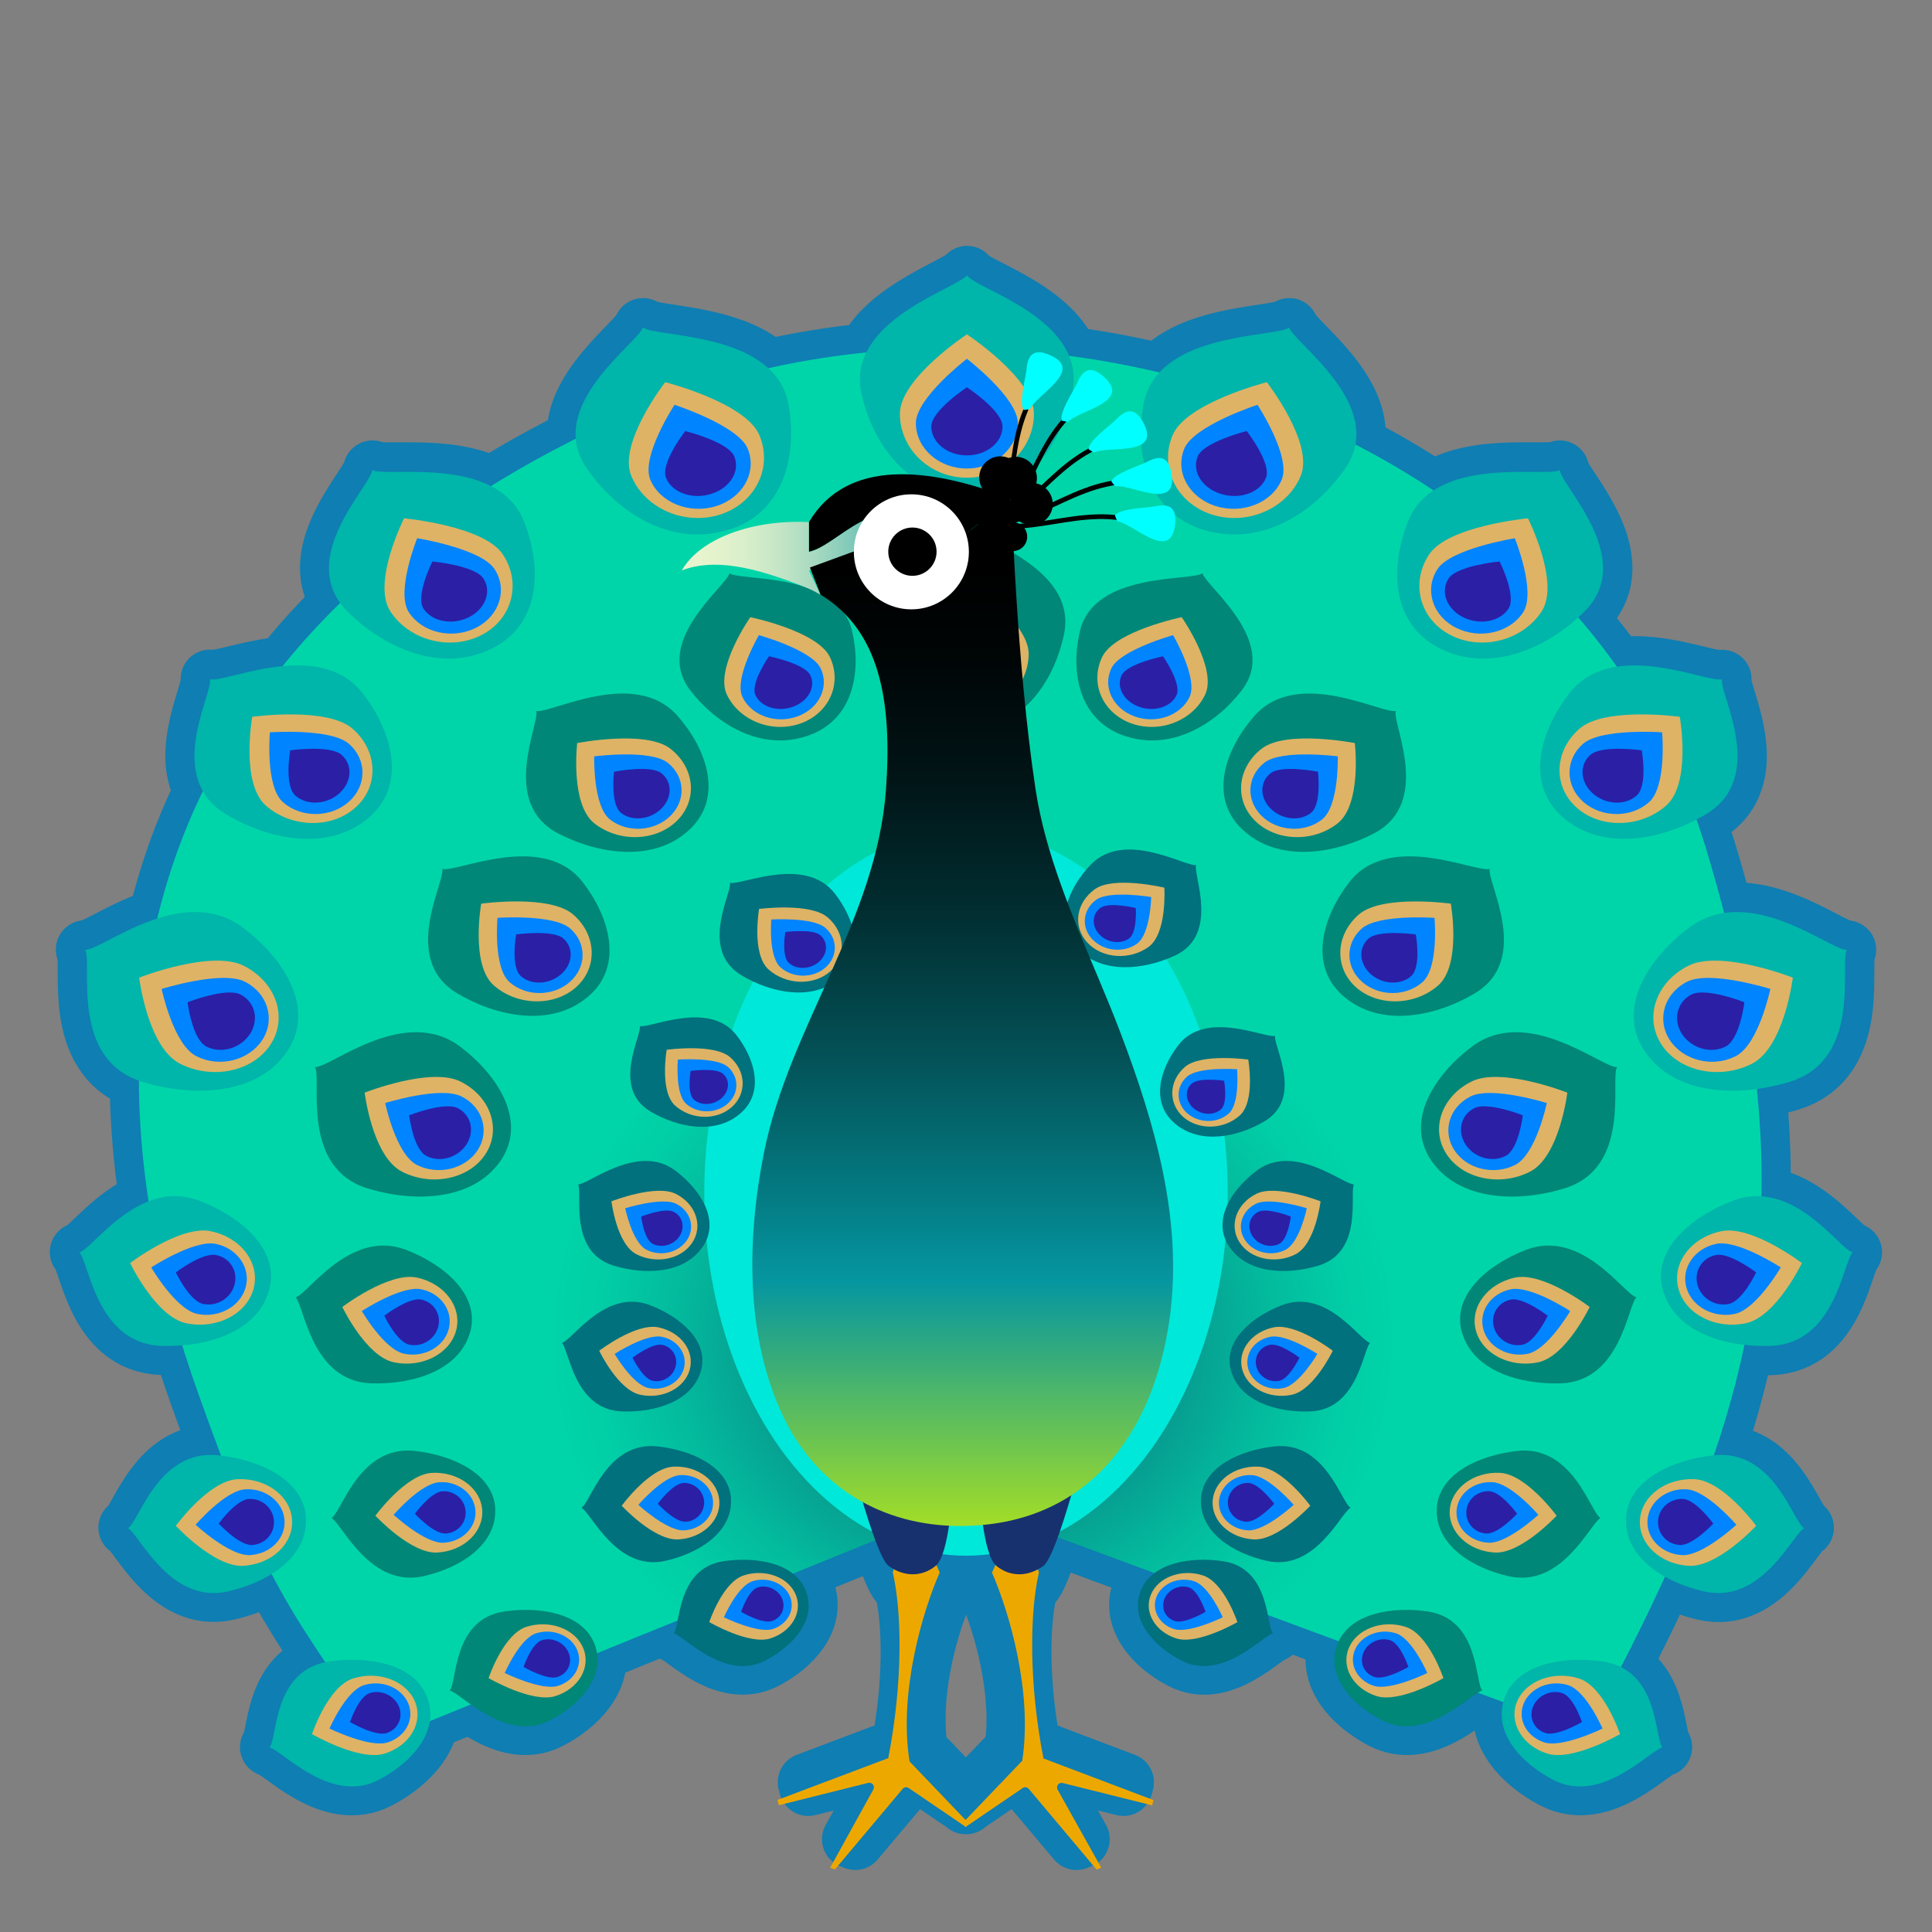 <svg enable-background="new 0 0 128 128" viewBox="0 0 128 128" xmlns="http://www.w3.org/2000/svg"><rect x="0" y="0" width="128" height="128" fill="#808080" stroke="none"/><path d="m117.3 89.17c4.33-0.15 4.8-5.59 5.45-6.2-0.75-0.16-2.98-3.51-6.06-3.71 0.05-2.3-0.05-4.67-0.3-7.12 0.73-0.1 1.46-0.26 2.16-0.47 4.89-1.49 3.3-7.85 3.81-8.75-0.9 0.04-4.61-2.98-8.13-2.45-0.36-1.41-0.77-2.84-1.22-4.32-0.19-0.63-0.41-1.25-0.63-1.86 0.22-0.11 0.43-0.23 0.64-0.35 4.12-2.46 0.86-8 1.08-8.95-0.72 0.2-4.05-1.26-6.97-0.82-0.8-1.13-1.67-2.22-2.58-3.27 0.16-0.14 0.31-0.29 0.46-0.44 3.45-3.48-1.61-8.33-1.67-9.34-0.75 0.42-5.54-0.5-8.37 1.37-1.66-1.11-3.38-2.12-5.17-3.03 0.69-3.58-4.13-6.88-4.38-7.77-0.71 0.58-6.19 0.37-8.6 3-1.97-0.47-3.97-0.84-5.98-1.11-1.3-3.17-6.34-4.59-6.77-5.35-0.52 0.71-5.21 2.18-6.65 5.13-2.2 0.22-4.37 0.57-6.51 1.05-2.53-2.33-7.63-2.16-8.31-2.72-0.24 0.86-4.7 3.96-4.42 7.37-1.96 0.98-3.84 2.02-5.63 3.13-2.86-1.47-7.16-0.67-7.87-1.07-0.07 0.96-4.61 5.38-2.12 8.8-1.37 1.34-2.64 2.74-3.82 4.2-2.23 0.21-4.29 1.01-4.83 0.86 0.18 0.78-2 4.69-0.46 7.41-1.3 2.67-2.31 5.48-3.02 8.44-2.27 0.72-4.18 2.11-4.79 2.08 0.5 0.88-1.01 7.02 3.57 8.65 0.01 2.58 0.22 5.25 0.64 8-2.32 0.89-3.99 3.25-4.61 3.39 0.65 0.61 1.12 6.05 5.45 6.2 0.46 0.02 0.92 0 1.38-0.04 0.34 1.11 0.71 2.22 1.11 3.35 0.53 1.46 1 2.77 1.44 3.94-0.04-0.01-0.08-0.01-0.12-0.02-4.05-0.47-5.31 4.45-6.04 4.83 0.75 0.39 2.77 5.06 6.62 4.2 1.03-0.23 2.04-0.62 2.9-1.15 0.99 1.92 2.09 3.67 3.56 5.86-3.5 0.72-3.17 5.14-3.7 5.63 0.8 0.16 4.04 3.82 7.24 2.14 1.68-0.88 3.15-2.29 3.38-3.9l2.72-1.1c1.32 0.92 3.29 2.07 5.25 1.04 1.84-0.96 3.39-2.61 3.1-4.44l5.34-2.17c-0.08 0.42-0.15 0.74-0.26 0.85 0.67 0.14 3.39 3.2 6.08 1.8 1.86-0.97 3.4-2.71 2.69-4.58l-0.03-0.09c-0.18-0.44-0.48-0.79-0.84-1.08l5.83-2.37c0.46 1.5 0.97 2.89 1.32 3.15 0.09 0.07 0.19 0.13 0.29 0.18-0.02 0.06-0.02 0.13-0.04 0.19 0.51 2.23 0.57 6.18-0.25 10.37l-6.19 2.34 0.08 0.29 5-1.25c0.22-0.05 0.4 0.18 0.29 0.37l-2.44 4.36 0.26 0.1 3.79-4.5c0.08-0.1 0.23-0.12 0.34-0.05l3.15 2.14 0.03 0.04 0.02-0.01 0.02 0.01 0.03-0.04 3.15-2.14c0.11-0.07 0.26-0.05 0.34 0.05l3.79 4.5 0.26-0.1-2.44-4.36c-0.11-0.2 0.07-0.43 0.29-0.37l5 1.25 0.08-0.29-6.18-2.34h0.02c-0.82-4.19-0.77-8.15-0.25-10.37-0.02-0.06-0.02-0.13-0.04-0.19 0.1-0.05 0.2-0.11 0.29-0.18 0.37-0.27 0.9-1.76 1.38-3.33l6.78 2.51c-0.38 0.29-0.69 0.66-0.88 1.12l-0.03 0.09c-0.71 1.87 0.83 3.61 2.69 4.58 2.69 1.41 5.41-1.66 6.08-1.8-0.14-0.13-0.21-0.61-0.33-1.21l4.69 1.74c-0.02 0.04-0.05 0.07-0.06 0.11-0.01 0.03-0.03 0.07-0.04 0.1-0.78 2.05 0.91 3.96 2.95 5.02 2.64 1.38 5.3-1.16 6.36-1.82l1.69 0.63c-0.58 2.11 1.19 4.05 3.3 5.15 3.2 1.67 6.44-1.98 7.24-2.14-0.48-0.45-0.25-4.08-2.75-5.32 1.06-2.05 2.03-4.04 2.92-5.99 0.79 0.44 1.69 0.77 2.6 0.98 3.85 0.86 5.87-3.81 6.62-4.2-0.73-0.38-1.98-5.24-5.98-4.83 0.84-2.45 1.51-4.87 2.02-7.3 0.55 0.08 1.13 0.1 1.7 0.08zm-50.15 26.79c-0.01 0-0.02 0.01-0.03 0.01l-3.13 3.27-3.13-3.27c-0.61-3.86 0.73-8.39 1.69-10.56-0.07-0.15-0.12-0.3-0.18-0.45 0.34-0.37 0.56-1.31 0.69-2.21 0.31 0.02 0.62 0.05 0.95 0.05s0.64-0.02 0.95-0.04c0.13 0.9 0.35 1.83 0.69 2.2-0.06 0.15-0.11 0.3-0.18 0.45 0.94 2.17 2.28 6.69 1.68 10.55z" fill="none" stroke="#0E7EB3" stroke-linecap="round" stroke-linejoin="round" stroke-miterlimit="10" stroke-width="3.882"/><radialGradient id="e" cx="64.456" cy="88.718" r="57.045" gradientTransform="matrix(1 0 0 .907 0 8.284)" gradientUnits="userSpaceOnUse"><stop stop-color="#133C65" offset="0"/><stop stop-color="#0D6E7B" offset=".116"/><stop stop-color="#079A8F" offset=".237"/><stop stop-color="#03BA9D" offset=".346"/><stop stop-color="#01CEA6" offset=".437"/><stop stop-color="#00D5A9" offset=".499"/><stop stop-color="#00D5A9" offset=".997"/></radialGradient><path d="M64,99.6l-38.82,15.77c-6.79-9.71-7.69-10.93-11.99-22.89c-11.16-31.06,2-53.25,28.2-64.95 s63.01,0.21,71.62,28.63c7.28,24.02,3.4,37.85-7.93,58.64L64,99.6z" fill="url(#e)"/><path d="m57.07 26.04c0.71 3.32 3.06 6.65 6.99 6.76h0.19c3.88 0 6.11-3.52 6.79-6.76 1.03-4.95-6.45-6.88-6.98-7.81-0.65 0.9-8.02 3-6.99 7.81z" fill="#00B5A9"/><path d="m64.06 22.15s-4.44 2.92-4.44 5.26 1.99 4.24 4.44 4.24 4.44-1.9 4.44-4.24c0-2.33-4.44-5.26-4.44-5.26z" fill="#DEB366"/><path d="m64.06 23.77s-3.38 2.6-3.38 4.26 1.51 3.01 3.37 3.01 3.38-1.35 3.38-3.01c0.01-1.66-3.37-4.26-3.37-4.26z" fill="#0084FF"/><path d="m64.06 25.66s-2.36 1.55-2.36 2.6 1.06 1.91 2.36 1.91c1.31 0 2.36-0.86 2.36-1.91 0-1.06-2.36-2.6-2.36-2.6z" fill="#2B1FA6"/><path d="m57.63 42.04c0.66 3.05 2.81 6.12 6.43 6.22h0.18c3.57 0 5.62-3.23 6.25-6.22 0.95-4.55-5.94-6.33-6.42-7.18-0.61 0.83-7.39 2.76-6.44 7.18z" fill="#008777"/><path d="m64.06 38.47s-4.08 2.69-4.08 4.84 1.83 3.9 4.08 3.9c2.26 0 4.09-1.75 4.09-3.9s-4.09-4.84-4.09-4.84z" fill="#DEB366"/><path d="m64.06 39.96s-3.11 2.39-3.11 3.92 1.39 2.77 3.1 2.77c1.72 0 3.11-1.24 3.11-2.77 0.01-1.53-3.1-3.92-3.1-3.92z" fill="#0084FF"/><path d="m64.06 41.69s-2.17 1.42-2.17 2.39 0.97 1.76 2.17 1.76 2.17-0.79 2.17-1.76-2.17-2.39-2.17-2.39z" fill="#2B1FA6"/><path d="m59.49 57.95c0.47 2.17 2 4.35 4.57 4.42h0.13c2.54 0 4-2.3 4.44-4.42 0.67-3.23-4.22-4.5-4.56-5.1-0.44 0.58-5.25 1.96-4.58 5.1z" fill="#00717D"/><path d="m64.06 55.41s-2.9 1.91-2.9 3.44 1.3 2.77 2.9 2.77 2.9-1.24 2.9-2.77-2.9-3.44-2.9-3.44z" fill="#DEB366"/><path d="m64.06 56.47s-2.21 1.7-2.21 2.78c0 1.09 0.99 1.97 2.2 1.97 1.22 0 2.21-0.88 2.21-1.97 0.01-1.08-2.2-2.78-2.2-2.78z" fill="#0084FF"/><path d="m64.06 57.7s-1.54 1.01-1.54 1.7 0.69 1.25 1.54 1.25 1.54-0.56 1.54-1.25-1.54-1.7-1.54-1.7z" fill="#2B1FA6"/><ellipse cx="64" cy="79.02" rx="17.34" ry="24.05" fill="#00E8D9"/><path d="m38.86 31.01c1.95 2.85 5.46 5.22 9.26 4.13 0.06-0.02 0.12-0.03 0.19-0.05 3.72-1.17 4.51-5.09 3.93-8.29-0.89-4.88-8.79-4.41-9.65-5.11-0.3 1.03-6.55 5.2-3.73 9.32z" fill="#00B5A9"/><path d="m44.07 25.32s-3.14 4.04-2.25 6.2 3.51 3.31 5.86 2.58c2.35-0.74 3.53-3.09 2.64-5.25-0.89-2.17-6.25-3.53-6.25-3.53z" fill="#DEB366"/><path d="m44.69 26.82s-2.24 3.41-1.61 4.95c0.63 1.53 2.59 2.32 4.37 1.76s2.72-2.26 2.09-3.8-4.85-2.91-4.85-2.91z" fill="#0084FF"/><path d="m45.4 28.56s-1.67 2.14-1.27 3.11 1.74 1.45 2.99 1.05c1.25-0.39 1.93-1.5 1.53-2.48-0.4-0.97-3.25-1.68-3.25-1.68z" fill="#2B1FA6"/><path d="m45.72 45.72c1.72 2.26 4.7 4.07 7.75 3.04 0.05-0.02 0.1-0.03 0.15-0.05 2.98-1.09 3.45-4.32 2.83-6.91-0.95-3.95-7.39-3.28-8.12-3.82-0.19 0.85-5.1 4.47-2.61 7.74z" fill="#008777"/><path d="m49.71 40.89s-2.38 3.41-1.55 5.14 3.02 2.58 4.91 1.89c1.88-0.69 2.74-2.65 1.91-4.39-0.83-1.73-5.27-2.64-5.27-2.64z" fill="#DEB366"/><path d="m50.28 42.08s-1.68 2.87-1.09 4.1 2.22 1.81 3.65 1.28c1.43-0.52 2.12-1.95 1.53-3.18-0.58-1.22-4.09-2.2-4.09-2.2z" fill="#0084FF"/><path d="m50.95 43.48s-1.27 1.81-0.89 2.59c0.37 0.78 1.49 1.12 2.49 0.75s1.51-1.3 1.14-2.08c-0.38-0.78-2.74-1.26-2.74-1.26z" fill="#2B1FA6"/><path d="m37 55.23c2.71 1.4 6.35 1.9 8.65-0.24 0.04-0.03 0.08-0.07 0.11-0.1 2.19-2.16 1.01-5.32-0.86-7.45-2.86-3.26-8.43-0.13-9.37-0.34 0.24 0.85-2.46 6.1 1.47 8.13z" fill="#008777"/><path d="m38.24 49.23s-0.48 4.06 1.15 5.33 4.07 1.19 5.46-0.18 1.19-3.51-0.44-4.78c-1.63-1.26-6.17-0.37-6.17-0.37z" fill="#DEB366"/><path d="m39.37 50.11s-0.1 3.29 1.05 4.19c1.16 0.9 2.95 0.79 4-0.25s0.97-2.61-0.19-3.52c-1.15-0.9-4.86-0.42-4.86-0.42z" fill="#0084FF"/><path d="m40.68 51.13s-0.26 2.16 0.47 2.73 1.92 0.45 2.66-0.28 0.74-1.78 0.01-2.35c-0.73-0.58-3.14-0.1-3.14-0.1z" fill="#2B1FA6"/><path d="m49.13 64.62c1.96 1.17 4.64 1.72 6.43 0.24 0.03-0.02 0.06-0.05 0.09-0.07 1.72-1.5 0.96-3.91-0.34-5.59-1.99-2.56-6.26-0.51-6.95-0.71 0.15 0.65-2.07 4.43 0.77 6.13z" fill="#00717D"/><path d="m50.29 60.22s-0.52 3 0.64 4.02 2.97 1.08 4.06 0.13 1.03-2.55-0.13-3.57c-1.15-1.03-4.57-0.58-4.57-0.58z" fill="#DEB366"/><path d="m51.1 60.92s-0.21 2.44 0.61 3.17 2.16 0.73 2.98 0.01 0.83-1.9 0-2.62c-0.82-0.73-3.59-0.56-3.59-0.56z" fill="#0084FF"/><path d="m52.03 61.75s-0.28 1.59 0.24 2.05 1.41 0.43 1.99-0.08 0.62-1.29 0.1-1.75-2.33-0.22-2.33-0.22z" fill="#2B1FA6"/><path d="m22.99 40.48c2.38 2.4 6.13 4.13 9.49 2.54 0.05-0.03 0.11-0.05 0.16-0.08 3.26-1.65 3.24-5.47 2.07-8.4-1.79-4.47-9.11-2.87-10.05-3.4-0.06 1.01-5.11 5.86-1.67 9.34z" fill="#00B5A9"/><path d="m26.77 34.34s-2.16 4.27-0.9 6.18 3.94 2.61 6 1.57 2.71-3.44 1.45-5.35c-1.25-1.91-6.55-2.4-6.55-2.4z" fill="#DEB366"/><path d="m27.64 35.66s-1.44 3.55-0.55 4.91 2.88 1.81 4.45 1.02c1.56-0.79 2.11-2.54 1.22-3.89-0.89-1.36-5.12-2.04-5.12-2.04z" fill="#0084FF"/><path d="m28.65 37.2s-1.15 2.27-0.59 3.13c0.57 0.86 1.91 1.11 3.01 0.56 1.09-0.55 1.52-1.7 0.96-2.56-0.57-0.87-3.38-1.13-3.38-1.13z" fill="#2B1FA6"/><path d="m14.98 53.95c2.84 1.7 6.75 2.47 9.38 0.28 0.04-0.04 0.09-0.07 0.13-0.11 2.51-2.22 1.44-5.73-0.45-8.17-2.88-3.73-9.12-0.67-10.13-0.95 0.21 0.95-3.05 6.49 1.07 8.95z" fill="#00B5A9"/><path d="m16.71 47.49s-0.78 4.39 0.9 5.88c1.68 1.48 4.33 1.55 5.92 0.15s1.52-3.75-0.16-5.23c-1.68-1.49-6.66-0.8-6.66-0.8z" fill="#DEB366"/><path d="m17.88 48.52s-0.32 3.58 0.87 4.63 3.14 1.04 4.35-0.02c1.21-1.07 1.22-2.79 0.03-3.84-1.2-1.06-5.25-0.77-5.25-0.77z" fill="#0084FF"/><path d="m19.23 49.71s-0.42 2.33 0.34 3 2.05 0.61 2.9-0.14c0.84-0.75 0.92-1.89 0.16-2.56s-3.4-0.3-3.4-0.3z" fill="#2B1FA6"/><path d="m30.29 65.81c2.62 1.56 6.21 2.27 8.62 0.26 0.04-0.03 0.08-0.06 0.12-0.1 2.31-2.04 1.32-5.27-0.42-7.52-2.65-3.43-8.39-0.61-9.31-0.88 0.2 0.88-2.8 5.98 0.99 8.24z" fill="#008777"/><path d="m31.88 59.87s-0.72 4.04 0.83 5.41c1.54 1.36 3.98 1.42 5.44 0.14 1.46-1.29 1.39-3.45-0.15-4.81-1.54-1.38-6.12-0.74-6.12-0.74z" fill="#DEB366"/><path d="m32.96 60.81s-0.3 3.29 0.8 4.26 2.89 0.96 4-0.02 1.12-2.56 0.02-3.53-4.82-0.71-4.82-0.71z" fill="#0084FF"/><path d="m34.2 61.91s-0.39 2.14 0.31 2.76 1.89 0.56 2.67-0.13 0.84-1.74 0.15-2.36c-0.7-0.61-3.13-0.27-3.13-0.27z" fill="#2B1FA6"/><path d="m43.08 73.63c1.8 1.07 4.27 1.56 5.92 0.18 0.03-0.02 0.05-0.04 0.08-0.07 1.59-1.4 0.91-3.62-0.29-5.16-1.82-2.35-5.76-0.42-6.4-0.6 0.15 0.59-1.91 4.1 0.69 5.65z" fill="#00717D"/><path d="m44.17 69.55s-0.49 2.77 0.57 3.71 2.73 0.98 3.74 0.09c1-0.89 0.96-2.37-0.1-3.3-1.06-0.94-4.21-0.5-4.21-0.5z" fill="#DEB366"/><path d="m44.91 70.2s-0.2 2.26 0.55 2.93 1.98 0.66 2.75-0.01c0.76-0.67 0.77-1.76 0.02-2.43-0.76-0.67-3.32-0.49-3.32-0.49z" fill="#0084FF"/><path d="m45.76 70.95s-0.27 1.47 0.21 1.9c0.48 0.42 1.3 0.38 1.83-0.09s0.58-1.2 0.1-1.62c-0.47-0.42-2.14-0.19-2.14-0.19z" fill="#2B1FA6"/><path d="m9.45 71.68c3.38 1.03 7.55 0.87 9.52-1.95 0.03-0.05 0.07-0.09 0.1-0.14 1.85-2.83-0.3-6.11-2.95-8.11-4.03-3.06-9.38 1.5-10.48 1.45 0.51 0.9-1.08 7.26 3.81 8.75z" fill="#00B5A9"/><path d="m9.22 64.77s0.56 4.6 2.7 5.7c2.14 1.09 4.83 0.53 6-1.26s0.38-4.13-1.76-5.22c-2.14-1.1-6.94 0.78-6.94 0.78z" fill="#DEB366"/><path d="m10.71 65.52s0.77 3.68 2.29 4.45c1.52 0.78 3.48 0.3 4.37-1.06s0.38-3.1-1.15-3.87c-1.52-0.77-5.51 0.48-5.51 0.48z" fill="#0084FF"/><path d="m12.43 66.4s0.29 2.45 1.25 2.94c0.97 0.49 2.25 0.12 2.88-0.83 0.62-0.95 0.34-2.12-0.62-2.62-0.96-0.49-3.51 0.51-3.51 0.51z" fill="#2B1FA6"/><path d="m24.37 78.74c3.11 0.95 6.94 0.8 8.76-1.79 0.03-0.04 0.06-0.08 0.09-0.13 1.7-2.61-0.28-5.62-2.71-7.46-3.71-2.82-8.62 1.38-9.64 1.34 0.46 0.82-1 6.67 3.5 8.04z" fill="#008777"/><path d="m24.16 72.39s0.51 4.24 2.48 5.24 4.44 0.49 5.52-1.16 0.35-3.8-1.62-4.8c-1.97-1.02-6.38 0.72-6.38 0.72z" fill="#DEB366"/><path d="m25.52 73.08s0.7 3.38 2.1 4.1c1.4 0.71 3.2 0.28 4.02-0.97s0.35-2.85-1.05-3.56c-1.4-0.72-5.07 0.43-5.07 0.43z" fill="#0084FF"/><path d="m27.11 73.89s0.26 2.25 1.15 2.7 2.07 0.11 2.64-0.76c0.57-0.88 0.32-1.95-0.57-2.41-0.88-0.45-3.22 0.47-3.22 0.47z" fill="#2B1FA6"/><path d="m40.65 83.85c2.08 0.63 4.65 0.54 5.87-1.2 0.02-0.03 0.04-0.06 0.06-0.08 1.14-1.75-0.19-3.76-1.82-5-2.49-1.89-5.78 0.92-6.46 0.9 0.31 0.54-0.67 4.46 2.35 5.38z" fill="#00717D"/><path d="m40.51 79.59s0.34 2.84 1.66 3.51 2.98 0.33 3.7-0.78c0.72-1.1 0.24-2.55-1.09-3.22-1.32-0.67-4.27 0.49-4.27 0.49z" fill="#DEB366"/><path d="m41.42 80.05s0.47 2.27 1.41 2.75 2.14 0.19 2.69-0.65 0.23-1.91-0.71-2.39c-0.93-0.48-3.39 0.29-3.39 0.29z" fill="#0084FF"/><path d="m42.48 80.6s0.18 1.51 0.77 1.81c0.6 0.3 1.39 0.07 1.77-0.51 0.38-0.59 0.21-1.31-0.38-1.61-0.59-0.31-2.16 0.31-2.16 0.31z" fill="#2B1FA6"/><path d="m10.7 89.17c2.99 0.1 6.29-0.91 7.1-3.6 0.01-0.04 0.03-0.09 0.04-0.13 0.71-2.67-1.91-4.83-4.59-5.87-4.07-1.59-7.1 3.21-8 3.4 0.65 0.62 1.12 6.05 5.45 6.2z" fill="#00B5A9"/><path d="m8.62 83.68s1.71 3.57 3.72 3.99c2.02 0.42 4.01-0.61 4.46-2.29 0.45-1.69-0.82-3.39-2.84-3.81-2.01-0.42-5.34 2.11-5.34 2.11z" fill="#DEB366"/><path d="m10.02 83.97s1.62 2.78 3.05 3.08 2.87-0.5 3.21-1.78-0.55-2.56-1.98-2.86-4.28 1.56-4.28 1.56z" fill="#0084FF"/><path d="m11.65 84.3s0.9 1.9 1.81 2.09 1.84-0.38 2.08-1.28-0.31-1.78-1.22-1.96c-0.91-0.19-2.67 1.15-2.67 1.15z" fill="#2B1FA6"/><path d="m24.59 91.65c2.75 0.09 5.78-0.84 6.53-3.31 0.01-0.04 0.03-0.08 0.04-0.12 0.65-2.45-1.76-4.44-4.22-5.4-3.75-1.47-6.54 2.95-7.36 3.13 0.59 0.56 1.03 5.56 5.01 5.7z" fill="#008777"/><path d="m22.68 86.59s1.57 3.29 3.43 3.67c1.85 0.38 3.69-0.56 4.11-2.11 0.41-1.55-0.76-3.12-2.61-3.51-1.87-0.38-4.93 1.95-4.93 1.95z" fill="#DEB366"/><path d="m23.97 86.86s1.49 2.56 2.81 2.83 2.64-0.46 2.95-1.64-0.5-2.36-1.82-2.63-3.94 1.44-3.94 1.44z" fill="#0084FF"/><path d="m25.46 87.17s0.83 1.75 1.66 1.92c0.84 0.17 1.69-0.35 1.91-1.18 0.22-0.82-0.28-1.63-1.12-1.81-0.83-0.17-2.45 1.07-2.45 1.07z" fill="#2B1FA6"/><path d="m41.22 93.51c2.19 0.08 4.61-0.67 5.2-2.63 0.01-0.03 0.02-0.06 0.03-0.1 0.52-1.95-1.4-3.54-3.36-4.3-2.98-1.17-5.2 2.35-5.86 2.49 0.47 0.45 0.81 4.44 3.99 4.54z" fill="#00717D"/><path d="m39.7 89.49s1.25 2.62 2.73 2.92c1.48 0.31 2.94-0.45 3.27-1.68 0.33-1.24-0.6-2.48-2.08-2.79-1.49-0.31-3.92 1.55-3.92 1.55z" fill="#DEB366"/><path d="m40.72 89.7s1.19 2.04 2.24 2.26 2.1-0.37 2.35-1.3c0.25-0.94-0.4-1.88-1.45-2.09-1.05-0.23-3.14 1.13-3.14 1.13z" fill="#0084FF"/><path d="m41.91 89.95s0.66 1.39 1.33 1.53 1.35-0.28 1.52-0.94-0.22-1.3-0.89-1.44-1.96 0.85-1.96 0.85z" fill="#2B1FA6"/><path d="m15.09 105.44c2.66-0.6 5.26-2.25 5.18-4.79v-0.12c-0.16-2.51-3.1-3.81-5.76-4.11-4.05-0.47-5.31 4.45-6.04 4.83 0.76 0.38 2.77 5.05 6.62 4.19z" fill="#00B5A9"/><path d="m11.65 101.09s2.55 2.75 4.45 2.65 3.35-1.46 3.25-3.04c-0.1-1.59-1.72-2.79-3.62-2.7s-4.08 3.09-4.08 3.09z" fill="#DEB366"/><path d="m12.96 101.02s2.25 2.08 3.59 2.01c1.35-0.07 2.38-1.1 2.3-2.3-0.08-1.21-1.23-2.13-2.58-2.06-1.34 0.06-3.31 2.35-3.31 2.35z" fill="#0084FF"/><path d="m14.49 100.94s1.35 1.46 2.21 1.42 1.5-0.76 1.45-1.6-0.79-1.49-1.65-1.45c-0.85 0.04-2.01 1.63-2.01 1.63z" fill="#2B1FA6"/><path d="m28.04 104.43c2.45-0.55 4.84-2.07 4.77-4.41v-0.11c-0.15-2.31-2.86-3.5-5.3-3.78-3.73-0.43-4.88 4.09-5.55 4.44 0.68 0.35 2.53 4.65 6.08 3.86z" fill="#008777"/><path d="m24.87 100.42s2.35 2.53 4.09 2.44 3.08-1.34 2.99-2.8-1.59-2.57-3.33-2.48-3.75 2.84-3.75 2.84z" fill="#DEB366"/><path d="m26.08 100.36s2.07 1.91 3.3 1.85c1.24-0.06 2.19-1.01 2.12-2.12s-1.13-1.96-2.37-1.89c-1.24 0.05-3.05 2.16-3.05 2.16z" fill="#0084FF"/><path d="m27.49 100.29s1.24 1.35 2.03 1.31 1.38-0.7 1.33-1.47c-0.05-0.78-0.73-1.37-1.52-1.33-0.78 0.03-1.84 1.49-1.84 1.49z" fill="#2B1FA6"/><path d="m44.08 103.41c2.23-0.5 4.42-1.89 4.35-4.03v-0.1c-0.14-2.11-2.61-3.2-4.84-3.45-3.4-0.39-4.46 3.74-5.07 4.06 0.64 0.32 2.33 4.25 5.56 3.52z" fill="#00717D"/><path d="m41.19 99.76s2.14 2.31 3.74 2.23c1.59-0.08 2.81-1.22 2.73-2.55-0.09-1.33-1.45-2.35-3.04-2.27-1.6 0.07-3.43 2.59-3.43 2.59z" fill="#DEB366"/><path d="m42.29 99.7s1.89 1.74 3.02 1.69c1.13-0.06 2-0.92 1.93-1.93s-1.04-1.79-2.17-1.73c-1.13 0.05-2.78 1.97-2.78 1.97z" fill="#0084FF"/><path d="m43.58 99.63s1.13 1.23 1.85 1.19 1.26-0.64 1.22-1.35c-0.05-0.71-0.67-1.25-1.38-1.22-0.72 0.05-1.69 1.38-1.69 1.38z" fill="#2B1FA6"/><path d="m25.1 117.92c2.21-1.16 4.05-3.23 3.2-5.46-0.01-0.04-0.03-0.07-0.04-0.11-0.91-2.18-3.96-2.63-6.45-2.27-3.79 0.55-3.42 5.18-3.96 5.69 0.81 0.17 4.05 3.83 7.25 2.15z" fill="#00B5A9"/><path d="m20.67 114.89s3.14 1.82 4.82 1.29 2.57-2.08 2-3.45c-0.58-1.38-2.41-2.06-4.09-1.53s-2.73 3.69-2.73 3.69z" fill="#DEB366"/><path d="m21.83 114.52s2.66 1.3 3.85 0.92 1.8-1.53 1.37-2.58c-0.44-1.05-1.76-1.59-2.95-1.21-1.2 0.39-2.27 2.87-2.27 2.87z" fill="#0084FF"/><path d="m23.19 114.09s1.66 0.97 2.42 0.73 1.12-1.03 0.82-1.76c-0.31-0.73-1.17-1.13-1.93-0.89-0.76 0.25-1.31 1.92-1.31 1.92z" fill="#2B1FA6"/><path d="m36.45 113.97c2.04-1.06 3.73-2.97 2.95-5.02-0.01-0.03-0.02-0.07-0.04-0.1-0.84-2-3.64-2.42-5.93-2.09-3.49 0.5-3.14 4.77-3.64 5.24 0.73 0.15 3.71 3.51 6.66 1.97z" fill="#008777"/><path d="m32.37 111.18s2.89 1.68 4.43 1.19 2.37-1.91 1.84-3.18-2.21-1.9-3.76-1.41c-1.54 0.49-2.51 3.4-2.51 3.4z" fill="#DEB366"/><path d="m33.44 110.84s2.44 1.2 3.54 0.85 1.66-1.41 1.26-2.37-1.62-1.46-2.72-1.11c-1.09 0.34-2.08 2.63-2.08 2.63z" fill="#0084FF"/><path d="m34.69 110.44s1.53 0.89 2.23 0.67 1.03-0.94 0.75-1.62c-0.28-0.67-1.08-1.04-1.77-0.82-0.7 0.23-1.21 1.77-1.21 1.77z" fill="#2B1FA6"/><path d="m50.71 110.01c1.86-0.97 3.4-2.71 2.69-4.58l-0.03-0.09c-0.77-1.83-3.32-2.21-5.41-1.91-3.18 0.46-2.87 4.35-3.33 4.78 0.66 0.14 3.39 3.21 6.08 1.8z" fill="#00717D"/><path d="m46.99 107.47s2.64 1.53 4.05 1.08 2.16-1.75 1.68-2.9c-0.48-1.16-2.02-1.73-3.43-1.28-1.42 0.44-2.3 3.1-2.3 3.1z" fill="#DEB366"/><path d="m47.96 107.15s2.23 1.09 3.23 0.78c1-0.32 1.51-1.29 1.15-2.16-0.37-0.88-1.48-1.33-2.48-1.01-1 0.31-1.9 2.39-1.9 2.39z" fill="#0084FF"/><path d="m49.1 106.79s1.4 0.82 2.03 0.61c0.64-0.2 0.94-0.86 0.69-1.48-0.26-0.61-0.98-0.95-1.62-0.75-0.64 0.22-1.1 1.62-1.1 1.62z" fill="#2B1FA6"/><path d="m89.14 31.01c-1.95 2.85-5.46 5.22-9.26 4.13-0.06-0.02-0.12-0.03-0.19-0.05-3.72-1.17-4.51-5.09-3.93-8.29 0.89-4.88 8.79-4.41 9.65-5.11 0.3 1.03 6.55 5.2 3.73 9.32z" fill="#00B5A9"/><path d="m83.93 25.32s3.14 4.04 2.25 6.2-3.51 3.31-5.86 2.58c-2.35-0.74-3.53-3.09-2.64-5.25 0.89-2.17 6.25-3.53 6.25-3.53z" fill="#DEB366"/><path d="m83.31 26.82s2.24 3.41 1.61 4.95c-0.63 1.53-2.59 2.32-4.37 1.76s-2.72-2.26-2.09-3.8 4.85-2.91 4.85-2.91z" fill="#0084FF"/><path d="m82.6 28.56s1.67 2.14 1.27 3.11-1.74 1.45-2.99 1.05c-1.25-0.39-1.93-1.5-1.53-2.48 0.4-0.97 3.25-1.68 3.25-1.68z" fill="#2B1FA6"/><path d="m82.28 45.72c-1.72 2.26-4.7 4.07-7.75 3.04-0.05-0.02-0.1-0.03-0.15-0.05-2.98-1.09-3.45-4.32-2.83-6.91 0.95-3.95 7.39-3.28 8.12-3.82 0.19 0.85 5.1 4.47 2.61 7.74z" fill="#008777"/><path d="m78.29 40.89s2.38 3.41 1.55 5.14-3.02 2.58-4.91 1.89c-1.88-0.69-2.74-2.65-1.91-4.39 0.83-1.73 5.27-2.64 5.27-2.64z" fill="#DEB366"/><path d="m77.72 42.08s1.68 2.87 1.09 4.1-2.22 1.81-3.65 1.28c-1.43-0.52-2.12-1.95-1.53-3.18 0.58-1.22 4.09-2.2 4.09-2.2z" fill="#0084FF"/><path d="m77.05 43.48s1.27 1.81 0.89 2.59c-0.37 0.78-1.49 1.12-2.49 0.75s-1.51-1.3-1.14-2.08c0.38-0.78 2.74-1.26 2.74-1.26z" fill="#2B1FA6"/><path d="m91 55.23c-2.71 1.4-6.35 1.9-8.65-0.24-0.04-0.03-0.08-0.07-0.11-0.1-2.19-2.16-1.01-5.32 0.86-7.45 2.86-3.26 8.43-0.13 9.37-0.34-0.24 0.85 2.46 6.1-1.47 8.13z" fill="#008777"/><path d="m89.76 49.23s0.48 4.06-1.15 5.33-4.07 1.19-5.46-0.18-1.19-3.51 0.44-4.78c1.63-1.26 6.17-0.37 6.17-0.37z" fill="#DEB366"/><path d="m88.63 50.11s0.1 3.29-1.05 4.19c-1.16 0.9-2.95 0.79-4-0.25s-0.97-2.61 0.19-3.52c1.15-0.9 4.86-0.42 4.86-0.42z" fill="#0084FF"/><path d="m87.32 51.13s0.26 2.16-0.47 2.73-1.92 0.45-2.66-0.28-0.74-1.78-0.01-2.35c0.73-0.58 3.14-0.1 3.14-0.1z" fill="#2B1FA6"/><path d="m77.84 63.31c-2.07 0.96-4.8 1.23-6.42-0.42l-0.08-0.08c-1.55-1.67-0.55-3.98 0.92-5.52 2.25-2.34 6.28 0.15 6.99 0.02-0.23 0.62 1.59 4.61-1.41 6z" fill="#00717D"/><path d="m77.14 58.81s0.2 3.03-1.05 3.93c-1.26 0.9-3.07 0.77-4.05-0.29s-0.76-2.64 0.5-3.54c1.25-0.9 4.6-0.1 4.6-0.1z" fill="#DEB366"/><path d="m76.27 59.43s-0.05 2.45-0.94 3.09-2.22 0.5-2.97-0.3-0.62-1.97 0.27-2.61 3.64-0.18 3.64-0.18z" fill="#0084FF"/><path d="m75.25 60.16s0.11 1.61-0.45 2.02c-0.57 0.4-1.45 0.28-1.97-0.28s-0.48-1.35 0.08-1.75c0.57-0.42 2.34 0.01 2.34 0.01z" fill="#2B1FA6"/><path d="m105.01 40.48c-2.38 2.4-6.13 4.13-9.49 2.54-0.05-0.03-0.11-0.05-0.16-0.08-3.26-1.65-3.24-5.47-2.07-8.4 1.79-4.47 9.11-2.87 10.05-3.4 0.06 1.01 5.11 5.86 1.67 9.34z" fill="#00B5A9"/><path d="m101.23 34.34s2.16 4.27 0.9 6.18-3.94 2.61-6 1.57-2.71-3.44-1.45-5.35c1.25-1.91 6.55-2.4 6.55-2.4z" fill="#DEB366"/><path d="m100.36 35.66s1.44 3.55 0.55 4.91-2.88 1.81-4.45 1.02c-1.56-0.79-2.11-2.54-1.22-3.89 0.89-1.36 5.12-2.04 5.12-2.04z" fill="#0084FF"/><path d="m99.35 37.2s1.15 2.27 0.59 3.13c-0.57 0.86-1.91 1.11-3.01 0.56-1.09-0.55-1.52-1.7-0.96-2.56 0.57-0.87 3.38-1.13 3.38-1.13z" fill="#2B1FA6"/><path d="m113.02 53.95c-2.84 1.7-6.75 2.47-9.38 0.28-0.04-0.04-0.09-0.07-0.13-0.11-2.51-2.22-1.44-5.73 0.45-8.17 2.88-3.73 9.12-0.67 10.13-0.95-0.21 0.95 3.05 6.49-1.07 8.95z" fill="#00B5A9"/><path d="m111.29 47.49s0.78 4.39-0.9 5.88c-1.68 1.48-4.33 1.55-5.92 0.15s-1.52-3.75 0.16-5.23c1.68-1.49 6.66-0.8 6.66-0.8z" fill="#DEB366"/><path d="m110.12 48.52s0.32 3.58-0.87 4.63-3.14 1.04-4.35-0.02c-1.21-1.07-1.22-2.79-0.03-3.84 1.2-1.06 5.25-0.77 5.25-0.77z" fill="#0084FF"/><path d="m108.77 49.71s0.42 2.33-0.34 3-2.05 0.61-2.9-0.14c-0.84-0.75-0.92-1.89-0.16-2.56s3.4-0.3 3.4-0.3z" fill="#2B1FA6"/><path d="m97.71 65.81c-2.62 1.56-6.21 2.27-8.62 0.26-0.04-0.03-0.08-0.06-0.12-0.1-2.31-2.04-1.32-5.27 0.42-7.52 2.65-3.43 8.39-0.61 9.31-0.88-0.2 0.88 2.8 5.98-0.99 8.24z" fill="#008777"/><path d="m96.12 59.87s0.72 4.04-0.83 5.41c-1.54 1.36-3.98 1.42-5.44 0.14-1.46-1.29-1.39-3.45 0.15-4.81 1.54-1.38 6.12-0.74 6.12-0.74z" fill="#DEB366"/><path d="m95.04 60.81s0.3 3.29-0.8 4.26-2.89 0.96-4-0.02-1.12-2.56-0.02-3.53 4.82-0.71 4.82-0.71z" fill="#0084FF"/><path d="m93.8 61.91s0.39 2.14-0.31 2.76-1.89 0.56-2.67-0.13-0.84-1.74-0.15-2.36c0.7-0.61 3.13-0.27 3.13-0.27z" fill="#2B1FA6"/><path d="m83.79 74.28c-1.8 1.07-4.27 1.56-5.92 0.18-0.03-0.02-0.05-0.04-0.08-0.07-1.59-1.4-0.91-3.62 0.29-5.16 1.82-2.35 5.76-0.42 6.4-0.6-0.15 0.59 1.91 4.1-0.69 5.65z" fill="#00717D"/><path d="m82.7 70.2s0.49 2.77-0.57 3.71-2.73 0.98-3.74 0.09c-1-0.89-0.96-2.37 0.1-3.3 1.06-0.94 4.21-0.5 4.21-0.5z" fill="#DEB366"/><path d="m81.96 70.84s0.2 2.26-0.55 2.93-1.98 0.66-2.75-0.01c-0.76-0.67-0.77-1.76-0.02-2.43 0.76-0.67 3.32-0.49 3.32-0.49z" fill="#0084FF"/><path d="m81.1 71.6s0.27 1.47-0.21 1.9c-0.48 0.42-1.3 0.38-1.83-0.09s-0.58-1.2-0.1-1.62c0.48-0.43 2.14-0.19 2.14-0.19z" fill="#2B1FA6"/><path d="m118.55 71.68c-3.38 1.03-7.55 0.87-9.52-1.95-0.03-0.05-0.07-0.09-0.1-0.14-1.85-2.83 0.3-6.11 2.95-8.11 4.03-3.06 9.38 1.5 10.48 1.45-0.51 0.9 1.08 7.26-3.81 8.75z" fill="#00B5A9"/><path d="m118.78 64.77s-0.56 4.6-2.7 5.7c-2.14 1.09-4.83 0.53-6-1.26s-0.38-4.13 1.76-5.22c2.14-1.1 6.94 0.78 6.94 0.78z" fill="#DEB366"/><path d="m117.29 65.52s-0.77 3.68-2.29 4.45c-1.52 0.78-3.48 0.3-4.37-1.06s-0.38-3.1 1.15-3.87c1.52-0.77 5.51 0.48 5.51 0.48z" fill="#0084FF"/><path d="m115.57 66.4s-0.29 2.45-1.25 2.94c-0.97 0.49-2.25 0.12-2.88-0.83-0.62-0.95-0.34-2.12 0.62-2.62 0.96-0.49 3.51 0.51 3.51 0.51z" fill="#2B1FA6"/><path d="m103.63 78.74c-3.11 0.95-6.94 0.8-8.76-1.79-0.03-0.04-0.06-0.08-0.09-0.13-1.7-2.61 0.28-5.62 2.71-7.46 3.71-2.82 8.62 1.38 9.64 1.34-0.46 0.82 1 6.67-3.5 8.04z" fill="#008777"/><path d="m103.84 72.39s-0.51 4.24-2.48 5.24-4.44 0.49-5.52-1.16-0.35-3.8 1.62-4.8c1.97-1.02 6.38 0.72 6.38 0.72z" fill="#DEB366"/><path d="m102.48 73.08s-0.7 3.38-2.1 4.1c-1.4 0.71-3.2 0.28-4.02-0.97s-0.35-2.85 1.05-3.56c1.4-0.72 5.07 0.43 5.07 0.43z" fill="#0084FF"/><path d="m100.89 73.89s-0.26 2.25-1.15 2.7-2.07 0.11-2.64-0.76c-0.57-0.88-0.32-1.95 0.57-2.41 0.88-0.45 3.22 0.47 3.22 0.47z" fill="#2B1FA6"/><path d="m87.35 83.85c-2.08 0.63-4.65 0.54-5.87-1.2-0.02-0.03-0.04-0.06-0.06-0.08-1.14-1.75 0.19-3.76 1.82-5 2.49-1.89 5.78 0.92 6.46 0.9-0.31 0.54 0.67 4.46-2.35 5.38z" fill="#00717D"/><path d="m87.49 79.59s-0.34 2.84-1.66 3.51-2.98 0.33-3.7-0.78c-0.72-1.1-0.24-2.55 1.09-3.22 1.32-0.67 4.27 0.49 4.27 0.49z" fill="#DEB366"/><path d="m86.58 80.05s-0.47 2.27-1.41 2.75-2.14 0.19-2.69-0.65-0.23-1.91 0.71-2.39c0.93-0.48 3.39 0.29 3.39 0.29z" fill="#0084FF"/><path d="m85.52 80.6s-0.18 1.51-0.77 1.81c-0.6 0.3-1.39 0.07-1.77-0.51-0.38-0.59-0.21-1.31 0.38-1.61 0.59-0.31 2.16 0.31 2.16 0.31z" fill="#2B1FA6"/><path d="m117.3 89.17c-2.99 0.1-6.29-0.91-7.1-3.6-0.01-0.04-0.03-0.09-0.04-0.13-0.71-2.67 1.91-4.83 4.59-5.87 4.07-1.59 7.1 3.21 8 3.4-0.65 0.62-1.12 6.05-5.45 6.2z" fill="#00B5A9"/><path d="m119.38 83.68s-1.71 3.57-3.72 3.99c-2.02 0.42-4.01-0.61-4.46-2.29-0.45-1.69 0.82-3.39 2.84-3.81 2.01-0.42 5.34 2.11 5.34 2.11z" fill="#DEB366"/><path d="m117.98 83.97s-1.62 2.78-3.05 3.08-2.87-0.5-3.21-1.78 0.55-2.56 1.98-2.86 4.28 1.56 4.28 1.56z" fill="#0084FF"/><path d="m116.35 84.3s-0.9 1.9-1.81 2.09-1.84-0.38-2.08-1.28 0.31-1.78 1.22-1.96c0.91-0.19 2.67 1.15 2.67 1.15z" fill="#2B1FA6"/><path d="m103.41 91.65c-2.75 0.09-5.78-0.84-6.53-3.31-0.01-0.04-0.03-0.08-0.04-0.12-0.65-2.45 1.76-4.44 4.22-5.4 3.75-1.47 6.54 2.95 7.36 3.13-0.59 0.56-1.03 5.56-5.01 5.7z" fill="#008777"/><path d="m105.32 86.59s-1.57 3.29-3.43 3.67c-1.85 0.38-3.69-0.56-4.11-2.11-0.41-1.55 0.76-3.12 2.61-3.51 1.87-0.38 4.93 1.95 4.93 1.95z" fill="#DEB366"/><path d="m104.03 86.86s-1.49 2.56-2.81 2.83-2.64-0.46-2.95-1.64 0.5-2.36 1.82-2.63 3.94 1.44 3.94 1.44z" fill="#0084FF"/><path d="m102.54 87.17s-0.83 1.75-1.66 1.92c-0.84 0.17-1.69-0.35-1.91-1.18-0.22-0.82 0.28-1.63 1.12-1.81 0.83-0.17 2.45 1.07 2.45 1.07z" fill="#2B1FA6"/><path d="m86.78 93.51c-2.19 0.08-4.61-0.67-5.2-2.63-0.01-0.03-0.02-0.06-0.03-0.1-0.52-1.95 1.4-3.54 3.36-4.3 2.98-1.17 5.2 2.35 5.86 2.49-0.47 0.45-0.81 4.44-3.99 4.54z" fill="#00717D"/><path d="m88.3 89.49s-1.25 2.62-2.73 2.92c-1.48 0.31-2.94-0.45-3.27-1.68-0.33-1.24 0.6-2.48 2.08-2.79 1.49-0.31 3.92 1.55 3.92 1.55z" fill="#DEB366"/><path d="m87.28 89.7s-1.19 2.04-2.24 2.26-2.1-0.37-2.35-1.3c-0.25-0.94 0.4-1.88 1.45-2.09 1.05-0.23 3.14 1.13 3.14 1.13z" fill="#0084FF"/><path d="m86.09 89.95s-0.66 1.39-1.33 1.53-1.35-0.28-1.52-0.94 0.22-1.3 0.89-1.44 1.96 0.85 1.96 0.85z" fill="#2B1FA6"/><path d="m112.91 105.44c-2.66-0.6-5.26-2.25-5.18-4.79v-0.12c0.16-2.51 3.1-3.81 5.76-4.11 4.05-0.47 5.31 4.45 6.04 4.83-0.76 0.38-2.77 5.05-6.62 4.19z" fill="#00B5A9"/><path d="m116.35 101.09s-2.55 2.75-4.45 2.65-3.35-1.46-3.25-3.04c0.1-1.59 1.72-2.79 3.62-2.7s4.08 3.09 4.08 3.09z" fill="#DEB366"/><path d="m115.04 101.02s-2.25 2.08-3.59 2.01c-1.35-0.07-2.38-1.1-2.3-2.3 0.08-1.21 1.23-2.13 2.58-2.06 1.34 0.06 3.31 2.35 3.31 2.35z" fill="#0084FF"/><path d="m113.51 100.94s-1.35 1.46-2.21 1.42-1.5-0.76-1.45-1.6 0.79-1.49 1.65-1.45c0.85 0.04 2.01 1.63 2.01 1.63z" fill="#2B1FA6"/><path d="m99.96 104.43c-2.45-0.55-4.84-2.07-4.77-4.41v-0.11c0.15-2.31 2.86-3.5 5.3-3.78 3.73-0.43 4.88 4.09 5.55 4.44-0.68 0.35-2.53 4.65-6.08 3.86z" fill="#008777"/><path d="m103.13 100.42s-2.35 2.53-4.09 2.44-3.08-1.34-2.99-2.8 1.59-2.57 3.33-2.48 3.75 2.84 3.75 2.84z" fill="#DEB366"/><path d="m101.92 100.36s-2.07 1.91-3.3 1.85c-1.24-0.06-2.19-1.01-2.12-2.12s1.13-1.96 2.37-1.89c1.24 0.05 3.05 2.16 3.05 2.16z" fill="#0084FF"/><path d="m100.51 100.29s-1.24 1.35-2.03 1.31-1.38-0.7-1.33-1.47c0.05-0.78 0.73-1.37 1.52-1.33 0.78 0.03 1.84 1.49 1.84 1.49z" fill="#2B1FA6"/><path d="m83.92 103.41c-2.23-0.5-4.42-1.89-4.35-4.03v-0.1c0.14-2.11 2.61-3.2 4.84-3.45 3.4-0.39 4.46 3.74 5.07 4.06-0.64 0.32-2.33 4.25-5.56 3.52z" fill="#00717D"/><path d="m86.81 99.76s-2.14 2.31-3.74 2.23c-1.59-0.08-2.81-1.22-2.73-2.55 0.09-1.33 1.45-2.35 3.04-2.27 1.6 0.07 3.43 2.59 3.43 2.59z" fill="#DEB366"/><path d="m85.71 99.7s-1.89 1.74-3.02 1.69c-1.13-0.06-2-0.92-1.93-1.93s1.04-1.79 2.17-1.73c1.13 0.05 2.78 1.97 2.78 1.97z" fill="#0084FF"/><path d="m84.42 99.63s-1.13 1.23-1.85 1.19-1.26-0.64-1.22-1.35c0.05-0.71 0.67-1.25 1.38-1.22 0.72 0.05 1.69 1.38 1.69 1.38z" fill="#2B1FA6"/><path d="m102.9 117.92c-2.21-1.16-4.05-3.23-3.2-5.46 0.01-0.04 0.03-0.07 0.04-0.11 0.91-2.18 3.96-2.63 6.45-2.27 3.79 0.55 3.42 5.18 3.96 5.69-0.81 0.17-4.05 3.83-7.25 2.15z" fill="#00B5A9"/><path d="m107.33 114.89s-3.14 1.82-4.82 1.29-2.57-2.08-2-3.45c0.58-1.38 2.41-2.06 4.09-1.53s2.73 3.69 2.73 3.69z" fill="#DEB366"/><path d="m106.17 114.52s-2.66 1.3-3.85 0.92-1.8-1.53-1.37-2.58c0.44-1.05 1.76-1.59 2.95-1.21 1.2 0.39 2.27 2.87 2.27 2.87z" fill="#0084FF"/><path d="m104.81 114.09s-1.66 0.97-2.42 0.73-1.12-1.03-0.82-1.76c0.31-0.73 1.17-1.13 1.93-0.89 0.76 0.25 1.31 1.92 1.31 1.92z" fill="#2B1FA6"/><path d="m91.55 113.97c-2.04-1.06-3.73-2.97-2.95-5.02 0.01-0.03 0.02-0.07 0.04-0.1 0.84-2 3.64-2.42 5.93-2.09 3.49 0.5 3.14 4.77 3.64 5.24-0.73 0.15-3.71 3.51-6.66 1.97z" fill="#008777"/><path d="m95.63 111.18s-2.89 1.68-4.43 1.19-2.37-1.91-1.84-3.18 2.21-1.9 3.76-1.41c1.54 0.49 2.51 3.4 2.51 3.4z" fill="#DEB366"/><path d="m94.56 110.84s-2.44 1.2-3.54 0.85-1.66-1.41-1.26-2.37 1.62-1.46 2.72-1.11c1.09 0.34 2.08 2.63 2.08 2.63z" fill="#0084FF"/><path d="m93.31 110.44s-1.53 0.89-2.23 0.67-1.03-0.94-0.75-1.62c0.28-0.67 1.08-1.04 1.77-0.82 0.7 0.23 1.21 1.77 1.21 1.77z" fill="#2B1FA6"/><path d="m78.26 110.01c-1.86-0.97-3.4-2.71-2.69-4.58l0.03-0.09c0.77-1.83 3.32-2.21 5.41-1.91 3.18 0.46 2.87 4.35 3.33 4.78-0.66 0.14-3.38 3.21-6.08 1.8z" fill="#00717D"/><path d="m81.98 107.47s-2.64 1.53-4.05 1.08-2.16-1.75-1.68-2.9c0.48-1.16 2.02-1.73 3.43-1.28 1.42 0.44 2.3 3.1 2.3 3.1z" fill="#DEB366"/><path d="m81.01 107.15s-2.23 1.09-3.23 0.78c-1-0.32-1.51-1.29-1.15-2.16 0.37-0.88 1.48-1.33 2.48-1.01 1 0.31 1.9 2.39 1.9 2.39z" fill="#0084FF"/><path d="m79.87 106.79s-1.4 0.82-2.03 0.61c-0.64-0.2-0.94-0.86-0.69-1.48 0.26-0.61 0.98-0.95 1.62-0.75 0.64 0.22 1.1 1.62 1.1 1.62z" fill="#2B1FA6"/><path d="m70.41 118.13 5.92 1.48 0.09-0.35-7.32-2.77h0.03c-0.97-4.97-0.91-9.66-0.3-12.3-0.94-3.14 0.36-7.96 1.73-11.71l-5.67 2.7c2.08 2.44 2.33 5.88 0.83 9.01 1.13 2.57 2.72 7.93 2 12.5-0.01 0.01-0.03 0.01-0.04 0.01l-3.71 3.88-3.71-3.88c-0.73-4.57 0.86-9.94 2-12.52-1.5-3.12-1.25-6.57 0.83-9.01l-5.67-2.7c1.37 3.75 2.67 8.57 1.73 11.71 0.61 2.64 0.67 7.33-0.3 12.3l-7.34 2.77 0.09 0.35 5.92-1.48c0.26-0.06 0.47 0.21 0.34 0.44l-2.86 5.18 0.31 0.12 4.49-5.34c0.1-0.12 0.27-0.14 0.4-0.06l3.73 2.54 0.03 0.05 0.02-0.01 0.02 0.01 0.03-0.05 3.73-2.54c0.13-0.09 0.3-0.06 0.4 0.06l4.49 5.34 0.31-0.12-2.89-5.17c-0.13-0.23 0.08-0.51 0.34-0.44z" fill="#EDA800"/><linearGradient id="d" x1="59.521" x2="59.521" y1="96.045" y2="103.21" gradientUnits="userSpaceOnUse"><stop offset="0"/><stop stop-color="#17316E" offset=".375"/></linearGradient><path d="m63.11 98.64s-0.19 4.36-1.13 5.11c-0.94 0.76-2.12 0.71-3.1 0s-2.93-8.69-2.93-8.69l7.16 3.58z" fill="url(#d)"/><linearGradient id="c" x1="68.479" x2="68.479" y1="95.025" y2="103.81" gradientUnits="userSpaceOnUse"><stop offset="0"/><stop stop-color="#17316E" offset=".375"/></linearGradient><path d="m64.89 98.64s0.19 4.36 1.13 5.11c0.94 0.76 2.12 0.71 3.1 0s2.93-8.69 2.93-8.69l-7.16 3.58z" fill="url(#c)"/><path d="m65.69 33.72c-0.36 0.39-0.34 0.99 0.04 1.35 0.39 0.36 0.99 0.34 1.35-0.04s0.34-0.99-0.04-1.35-0.99-0.34-1.35 0.04z"/><path d="m66.86 34.63c-0.51 0.13-0.82 0.65-0.69 1.17 0.13 0.51 0.65 0.82 1.17 0.68 0.51-0.13 0.82-0.65 0.68-1.17-0.13-0.51-0.65-0.81-1.16-0.68z"/><path d="m64.87 33.86c-0.27 0.45-0.13 1.04 0.32 1.31s1.04 0.13 1.31-0.32 0.13-1.04-0.32-1.31c-0.45-0.28-1.04-0.13-1.31 0.32z"/><path d="m62.74 34.78c0.34 0.2 0.69 0.44 1.05 0.72-0.66 3.35-3 4.11-5.88 3.64l0.83-0.75c0.39 0.1 0.82 0.12 1.27 0.02 1.27-0.27 2.12-1.32 1.9-2.35-0.03-0.14-0.08-0.28-0.14-0.4l0.97-0.88z" fill="#D9D9D9"/><linearGradient id="b" x1="45.171" x2="61.937" y1="36.621" y2="36.621" gradientUnits="userSpaceOnUse"><stop stop-color="#E9F5CE" offset="0"/><stop stop-color="#E5F3CD" offset=".125"/><stop stop-color="#D8EECA" offset=".257"/><stop stop-color="#C3E5C6" offset=".392"/><stop stop-color="#A6D9C0" offset=".53"/><stop stop-color="#80C9B9" offset=".669"/><stop stop-color="#51B6B0" offset=".809"/><stop stop-color="#1BA0A5" offset=".948"/><stop stop-color="#0596A1" offset="1"/></linearGradient><path d="m61.94 34.36-1.12 0.46c-0.46-0.2-1.02-0.26-1.6-0.14-0.94 0.2-1.66 0.83-1.87 1.57l-3.75 1.55 0.76 1.61c-0.33-0.2-0.7-0.39-1.12-0.55-3.31-1.3-5.91-1.89-8.07-1.07 1.24-2.15 4.73-3.38 8.43-3.2v1.97c1.93-0.42 4.24-4.05 8.34-2.2z" fill="url(#b)"/><path d="m61.9 36.07c0.22 1.03-0.63 2.09-1.9 2.35-0.44 0.09-0.88 0.08-1.27-0.02l3.02-2.73c0.07 0.12 0.12 0.25 0.15 0.4z"/><path d="m61.76 35.66-3.02 2.73c-0.72-0.19-1.28-0.69-1.42-1.36-0.06-0.26-0.04-0.53 0.03-0.78l3.47-1.43c0.41 0.18 0.75 0.47 0.94 0.84z"/><path d="m60.82 34.82-3.47 1.43c0.21-0.74 0.93-1.37 1.87-1.57 0.57-0.12 1.13-0.06 1.6 0.14z"/><path d="m53.6 34.58v1.97c1.93-0.41 4.24-4.04 8.34-2.19l-1.12 0.46c0.42 0.18 0.75 0.47 0.94 0.84l0.98-0.88c0.34 0.2 0.69 0.44 1.05 0.72l3.23-2.46c-5.54-2.13-10.91-2.66-13.42 1.54z"/><linearGradient id="a" x1="63.774" x2="63.774" y1="32.5" y2="101.75" gradientUnits="userSpaceOnUse"><stop offset=".072"/><stop stop-color="#000506" offset=".159"/><stop stop-color="#011416" offset=".272"/><stop stop-color="#012D30" offset=".399"/><stop stop-color="#035055" offset=".535"/><stop stop-color="#047C84" offset=".678"/><stop stop-color="#0596A1" offset=".756"/><stop stop-color="#A9E022" offset="1"/></linearGradient><path d="m72.76 64.78c-1.7-4.06-3.5-8.19-4.15-12.48-1.29-8.5-1.59-19.26-1.59-19.26l-3.23 2.46c-0.66 3.35-3 4.11-5.88 3.64l0.83-0.75c-0.72-0.19-1.28-0.69-1.42-1.36-0.06-0.26-0.04-0.53 0.03-0.78l-3.69 1.35 0.71 1.8c3.9 2.38 4.75 6.97 4.33 12.89-0.62 8.67-6.42 15.73-8.09 24.1-1.12 5.64-1.25 12.05 1.24 17.37 2.22 4.73 6.58 7.35 11.78 7.34 8.31-0.01 12.8-6 13.87-13.81 0.88-6.48-0.99-12.88-3.27-18.88-0.46-1.21-0.96-2.42-1.47-3.63z" fill="url(#a)"/><path d="m66.28 30.71c-0.53 0.56-0.5 1.45 0.06 1.98s1.45 0.5 1.98-0.06 0.5-1.45-0.06-1.98c-0.56-0.54-1.45-0.51-1.98 0.06z"/><path d="m67.99 32.03c-0.75 0.19-1.2 0.96-1 1.71 0.19 0.75 0.96 1.2 1.71 1 0.75-0.19 1.2-0.96 1-1.71-0.2-0.74-0.96-1.19-1.71-1z"/><path d="m65.08 30.91c-0.4 0.66-0.19 1.52 0.47 1.92s1.52 0.19 1.92-0.47 0.19-1.52-0.47-1.92c-0.66-0.41-1.52-0.19-1.92 0.47z"/><circle cx="60.38" cy="36.56" r="3.81" fill="#fff"/><circle cx="60.45" cy="36.55" r="1.6"/><path d="m66.37 34.99-0.29-0.11c0.48-1.21 0.66-2.5 0.82-3.76 0.26-1.93 0.52-3.94 1.92-5.74l0.24 0.19c-1.34 1.74-1.6 3.7-1.86 5.59-0.16 1.27-0.33 2.58-0.83 3.83z"/><path d="m65.95 35.02 0.03-0.31c1.3 0.11 2.59-0.1 3.83-0.3 1.93-0.31 3.92-0.64 6.05 0.18l-0.11 0.29c-2.05-0.79-4-0.47-5.89-0.16-1.27 0.2-2.58 0.41-3.91 0.3z"/><path d="m73.87 34.15c0.3-0.47 2.14-0.5 2.63-0.6 0.83-0.18 1.5-0.05 1.35 1.21-0.29 2.54-2.78-0.1-3.83-0.22" fill="#0ff"/><path d="m66.24 34.89-0.06-0.3c1.28-0.24 2.46-0.8 3.61-1.34 1.77-0.83 3.6-1.69 5.87-1.48l-0.03 0.31c-2.19-0.19-3.98 0.65-5.71 1.46-1.16 0.53-2.36 1.1-3.68 1.35z"/><path d="m73.63 31.9c0.16-0.53 1.92-1.06 2.36-1.3 0.75-0.4 1.43-0.46 1.63 0.79 0.41 2.52-2.7 0.66-3.74 0.83" fill="#0ff"/><path d="m66.05 34.92-0.15-0.27c1.14-0.63 2.09-1.53 3-2.4 1.42-1.34 2.88-2.73 5.1-3.25l0.07 0.3c-2.14 0.5-3.57 1.86-4.96 3.18-0.92 0.87-1.89 1.79-3.06 2.44z"/><path d="m72.12 29.76c-0.01-0.56 1.49-1.61 1.84-1.98 0.59-0.62 1.21-0.88 1.8 0.24 1.19 2.27-2.36 1.48-3.29 1.97" fill="#0ff"/><path d="m66.5 34.84-0.24-0.2c0.84-0.99 1.41-2.17 1.96-3.31 0.85-1.76 1.73-3.57 3.62-4.85l0.17 0.26c-1.82 1.23-2.68 3-3.52 4.72-0.55 1.17-1.13 2.36-1.99 3.38z"/><path d="m70.35 27.87c-0.21-0.52 0.82-2.03 1.02-2.5 0.33-0.78 0.82-1.25 1.76-0.41 1.91 1.7-1.68 2.22-2.38 3" fill="#0ff"/><path d="m67.83 27.16c-0.36-0.43 0.14-2.19 0.18-2.69 0.07-0.85 0.39-1.45 1.54-0.95 2.35 1.01-0.9 2.63-1.32 3.6" fill="#0ff"/></svg>

